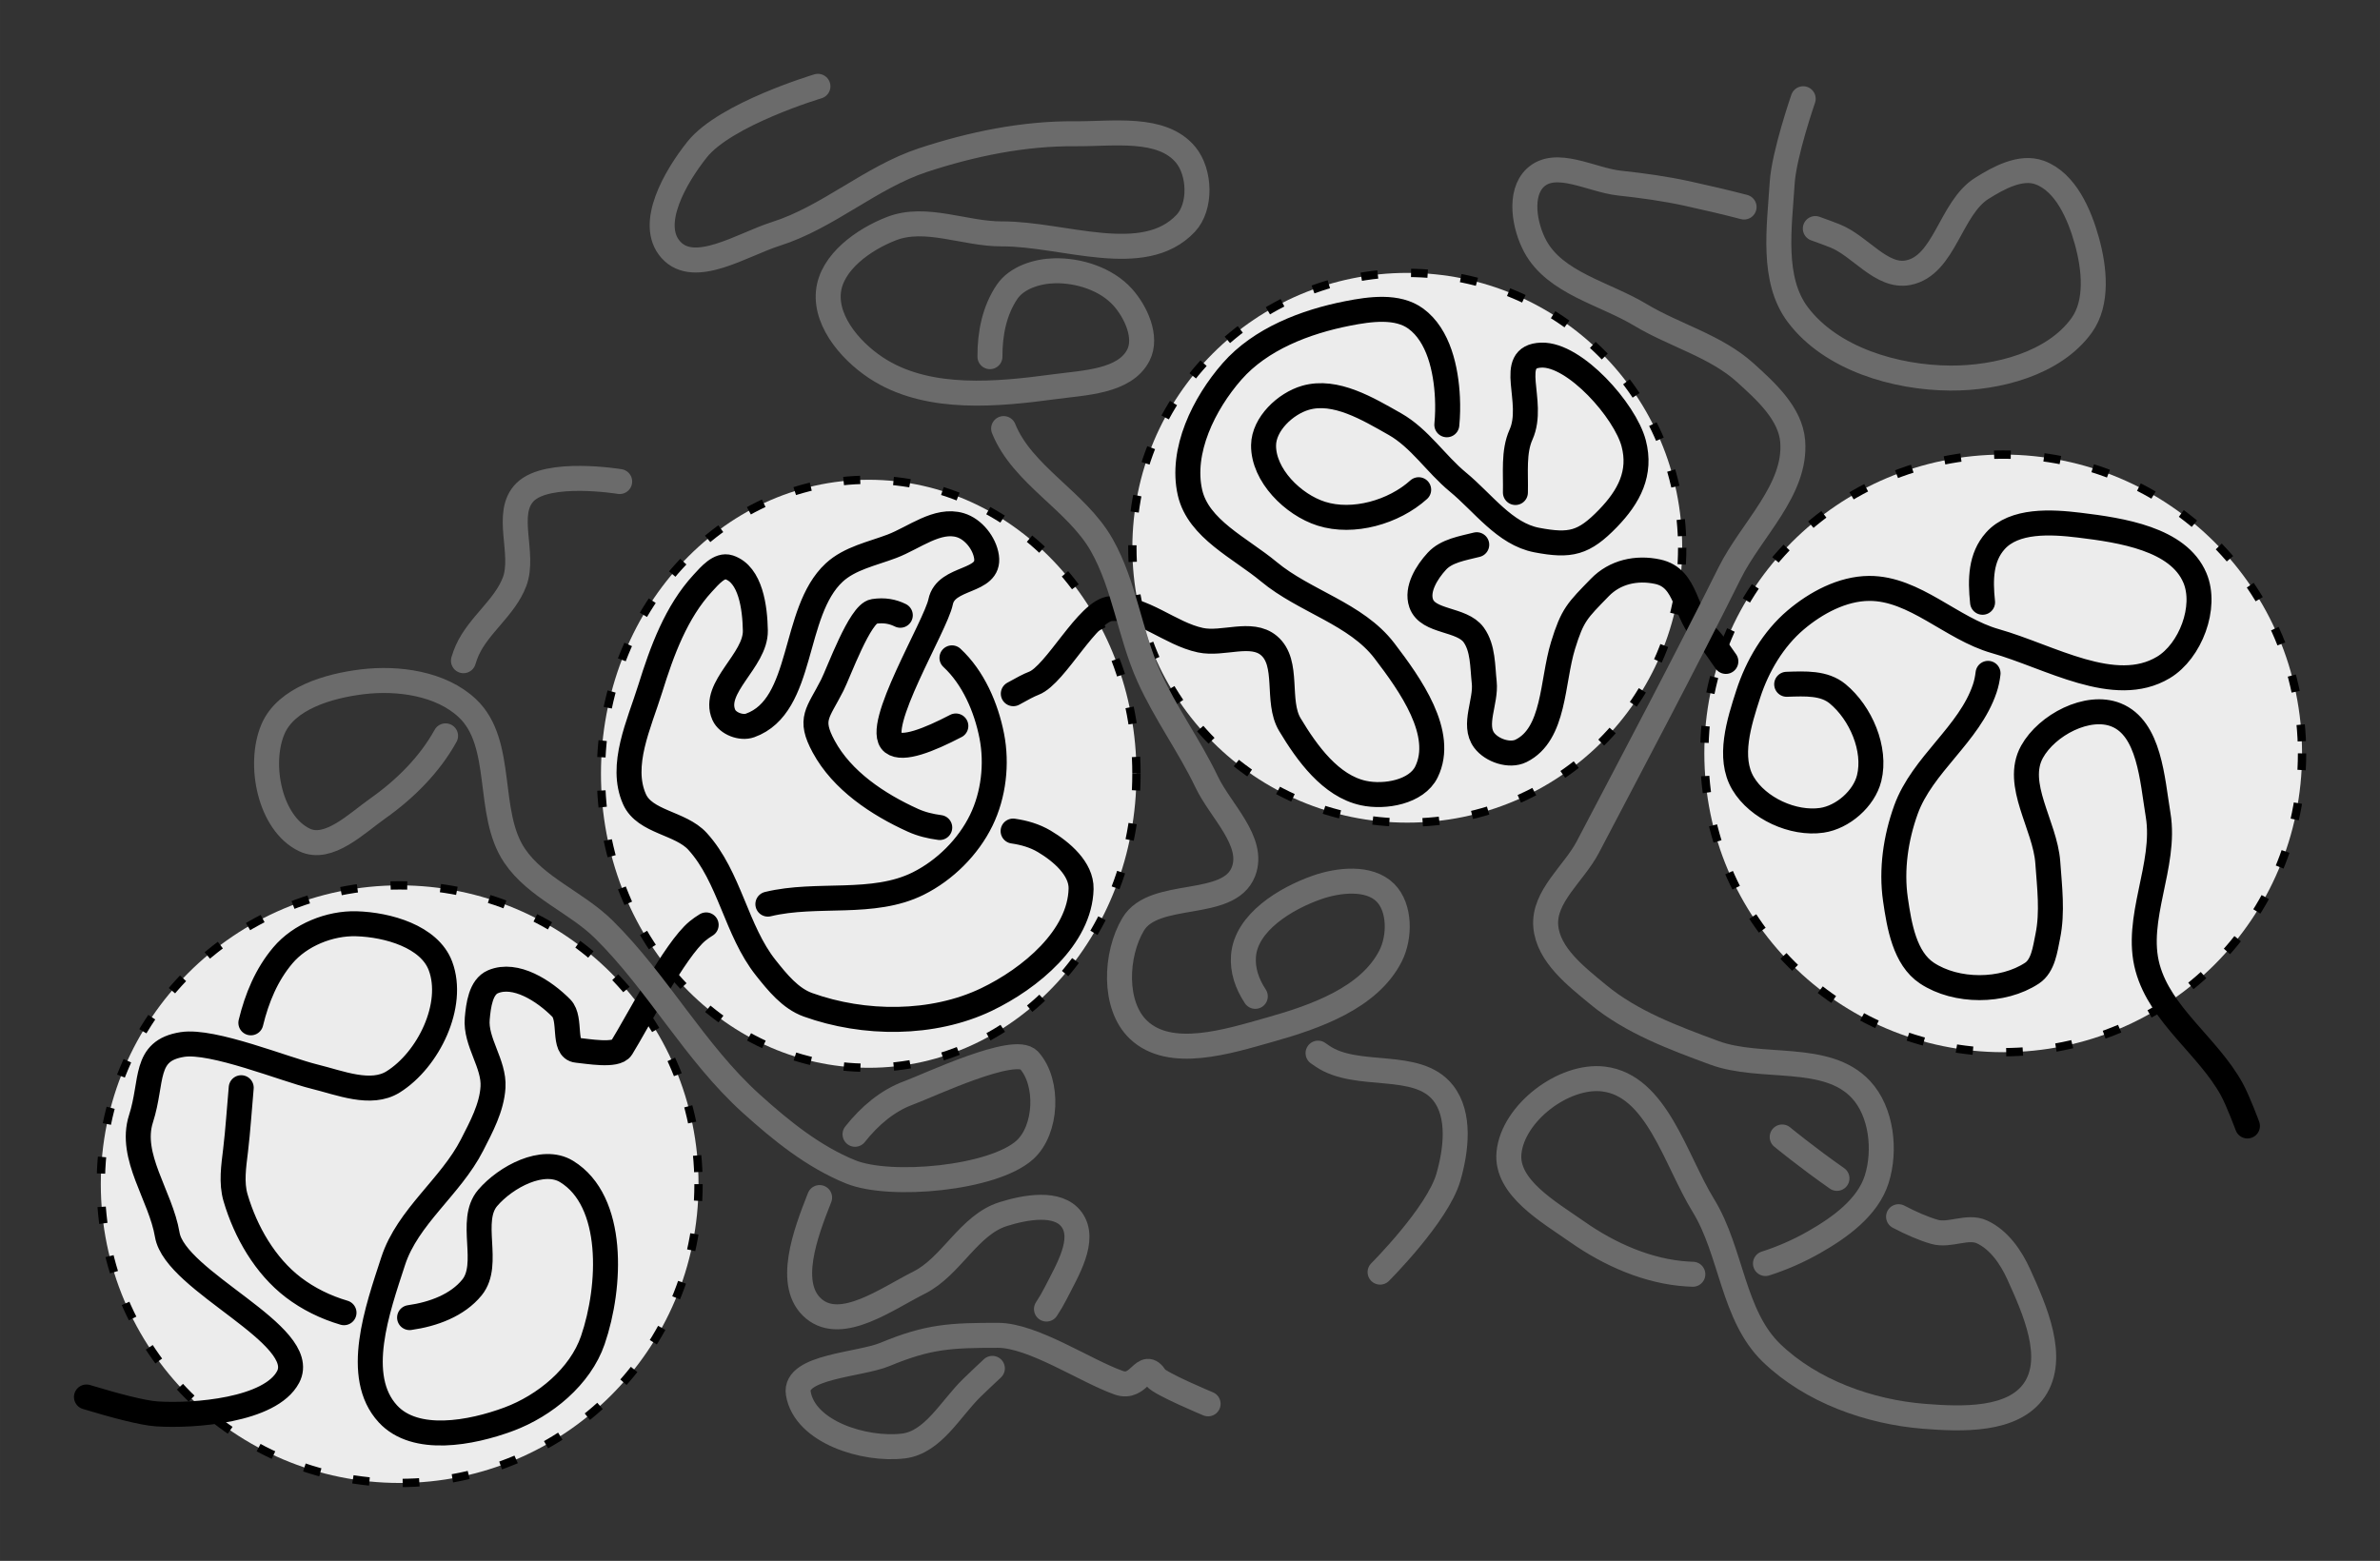 <?xml version="1.0" encoding="UTF-8" standalone="no"?>
<!-- Created with Inkscape (http://www.inkscape.org/) -->

<svg
   xmlns:dc="http://purl.org/dc/elements/1.1/"
   xmlns:cc="http://creativecommons.org/ns#"
   xmlns:rdf="http://www.w3.org/1999/02/22-rdf-syntax-ns#"
   xmlns:svg="http://www.w3.org/2000/svg"
   xmlns="http://www.w3.org/2000/svg"
   xmlns:xlink="http://www.w3.org/1999/xlink"
   xmlns:sodipodi="http://sodipodi.sourceforge.net/DTD/sodipodi-0.dtd"
   xmlns:inkscape="http://www.inkscape.org/namespaces/inkscape"
   width="161.274mm"
   height="105.789mm"
   viewBox="0 0 571.443 374.844"
   id="svg2"
   version="1.1"
   inkscape:version="0.91 r13725"
   sodipodi:docname="Verhakungen2.svg">
  <rect x="0" y="0" width="571.443" height="374.844" fill="#333333" stroke="none"/>
  <defs
     id="defs4">
    <inkscape:path-effect
       effect="knot"
       id="path-effect4219"
       is_visible="true"
       interruption_width="0.9"
       prop_to_stroke_width="true"
       add_stroke_width="true"
       add_other_stroke_width="true"
       switcher_size="15"
       crossing_points_vector="1240.932 | 599.998 | 0 | 0 | 0 | 1 | 1.247 | 9.38 | 1 | 1261.908 | 835.702 | 0 | 0 | 2 | 5 | 23.243 | 35.345 | 1 | 1229.011 | 853.334 | 0 | 0 | 3 | 4 | 24.675 | 29.433 | 1" />
    <inkscape:path-effect
       effect="knot"
       id="path-effect4217"
       is_visible="true"
       interruption_width="0.9"
       prop_to_stroke_width="true"
       add_stroke_width="true"
       add_other_stroke_width="true"
       switcher_size="15"
       crossing_points_vector="1052.192 | 642.215 | 0 | 0 | 0 | 1 | 11.66 | 16.766 | 1 | 1121.494 | 794.299 | 0 | 0 | 2 | 3 | 24.091 | 28.636 | 1" />
    <inkscape:path-effect
       effect="knot"
       id="path-effect4215"
       is_visible="true"
       interruption_width="0.9"
       prop_to_stroke_width="true"
       add_stroke_width="true"
       add_other_stroke_width="true"
       switcher_size="15"
       crossing_points_vector="923.215 | 715.903 | 0 | 0 | 0 | 1 | 3.579 | 8.873 | 1 | 1014.092 | 827.607 | 0 | 0 | 2 | 3 | 12.856 | 16.741 | 1 | 1058.97 | 869.564 | 0 | 0 | 4 | 5 | 22.455 | 27.209 | 1" />
    <inkscape:path-effect
       effect="knot"
       id="path-effect4213"
       is_visible="true"
       interruption_width="0.7"
       prop_to_stroke_width="true"
       add_stroke_width="true"
       add_other_stroke_width="true"
       switcher_size="15"
       crossing_points_vector="" />
    <inkscape:path-effect
       effect="knot"
       id="path-effect4211"
       is_visible="true"
       interruption_width="0.6"
       prop_to_stroke_width="true"
       add_stroke_width="true"
       add_other_stroke_width="true"
       switcher_size="15"
       crossing_points_vector="812.14 | 876.046 | 0 | 0 | 0 | 0 | 5.23094e-16 | 0 | 1 | 812.14 | 876.046 | 0 | 0 | 1 | 0 | 5.2959206e-16 | 0 | 1 | 812.14 | 876.046 | 0 | 0 | 2 | 0 | 5.3609012e-16 | 0 | 1 | 812.14 | 876.046 | 0 | 0 | 3 | 0 | 5.4258818e-16 | 0 | 1 | 812.14 | 876.046 | 0 | 0 | 4 | 0 | 5.4908625e-16 | 0 | 1 | 812.14 | 876.046 | 0 | 0 | 5 | 0 | 5.5558431e-16 | 0 | 1 | 812.14 | 876.046 | 0 | 0 | 6 | 0 | 5.6208237e-16 | 0 | 1 | 812.14 | 876.046 | 0 | 0 | 7 | 0 | 5.6858043e-16 | 0 | 1 | 812.14 | 876.046 | 0 | 0 | 8 | 0 | 5.750785e-16 | 0 | 1 | 812.14 | 876.046 | 0 | 0 | 9 | 0 | 5.8157656e-16 | 0 | 1 | 812.14 | 876.046 | 0 | 0 | 10 | 0 | 5.8807462e-16 | 0 | 1 | 812.14 | 876.046 | 0 | 0 | 11 | 0 | 5.9457268e-16 | 0 | 1 | 812.14 | 876.046 | 0 | 0 | 12 | 0 | 6.0107074e-16 | 0 | 1 | 812.14 | 876.046 | 0 | 0 | 13 | 0 | 6.075688e-16 | 0 | 1 | 812.14 | 876.046 | 0 | 0 | 14 | 0 | 6.1406687e-16 | 0 | 1 | 812.14 | 876.046 | 0 | 0 | 15 | 16 | 6.2056493e-16 | 0 | 1 | 872.4 | 801.23 | 0 | 0 | 17 | 18 | 5.476 | 10.538 | 1 | 903.88 | 864.562 | 0 | 0 | 19 | 20 | 13.837 | 20.638 | 1 | 990.351 | 766.994 | 0 | 0 | 21 | 26 | 29.587 | 43.437 | 1 | 1048.063 | 747.019 | 0 | 0 | 22 | 25 | 31.888 | 38.478 | 1 | 1050.034 | 718.424 | 0 | 0 | 23 | 28 | 33.272 | 57.631 | 1 | 1036.04 | 700.619 | 0 | 0 | 24 | 27 | 34.259 | 56.275 | 1 | 1158.812 | 658.969 | 0 | 0 | 29 | 30 | 71.68 | 76.673 | 1 | 1175.507 | 674.356 | 0 | 0 | 31 | 32 | 77.661 | 82.963 | 1 | 1234.421 | 711.654 | 0 | 0 | 33 | 34 | 94.109 | 99.143 | 1 | 1290.756 | 701.232 | 0 | 0 | 35 | 36 | 101.939 | 106.672 | 1" />
    <inkscape:path-effect
       effect="knot"
       id="path-effect4209"
       is_visible="true"
       interruption_width="-0.3"
       prop_to_stroke_width="true"
       add_stroke_width="true"
       add_other_stroke_width="true"
       switcher_size="15"
       crossing_points_vector="" />
    <inkscape:path-effect
       crossing_points_vector=""
       switcher_size="15"
       add_other_stroke_width="true"
       add_stroke_width="true"
       prop_to_stroke_width="true"
       interruption_width="-1.9"
       is_visible="true"
       id="path-effect4391"
       effect="knot" />
    <inkscape:path-effect
       crossing_points_vector=""
       switcher_size="15"
       add_other_stroke_width="true"
       add_stroke_width="true"
       prop_to_stroke_width="true"
       interruption_width="-1.5"
       is_visible="true"
       id="path-effect4389"
       effect="knot" />
    <inkscape:path-effect
       crossing_points_vector="1205.541 | 375.947 | 0 | 0 | 0 | 1 | 8.313 | 10.626 | 0 | 1165.401 | 315.949 | 0 | 0 | 2 | 29 | 12.633 | 57.283 | 1 | 1142.222 | 308.261 | 0 | 0 | 3 | 30 | 13.391 | 57.629 | 1 | 1086.827 | 260.457 | 0 | 0 | 4 | 31 | 19.96 | 59.388 | 1 | 1144.296 | 258.745 | 0 | 0 | 5 | 22 | 21.737 | 43.647 | 1 | 1180.622 | 272.521 | 0 | 0 | 6 | 21 | 22.643 | 42.955 | 1 | 1204.895 | 292.03 | 0 | 0 | 7 | 16 | 23.409 | 37.728 | 1 | 1232.009 | 332.996 | 0 | 0 | 9 | 14 | 25.759 | 36.373 | 1 | 1217.593 | 311.336 | 0 | 0 | 8 | 27 | 25.034 | 56.393 | 1 | 1264.432 | 296.844 | 0 | 0 | 10 | 13 | 32.654 | 35.095 | 1 | 1251.395 | 291.847 | 0 | 0 | 11 | 26 | 32.953 | 55.622 | 1 | 1263.447 | 280.554 | 0 | 0 | 12 | 25 | 34.721 | 55.265 | 1 | 1204.367 | 273.954 | 0 | 0 | 17 | 20 | 37.865 | 42.559 | 1 | 1204.041 | 315.769 | 0 | 0 | 15 | 28 | 37.487 | 56.648 | 1 | 1222.411 | 213.651 | 0 | 0 | 18 | 23 | 39.884 | 48.689 | 1 | 1249.983 | 227.44 | 0 | 0 | 19 | 24 | 40.924 | 50.276 | 1"
       switcher_size="15"
       add_other_stroke_width="true"
       add_stroke_width="true"
       prop_to_stroke_width="true"
       interruption_width="0.5"
       is_visible="true"
       id="path-effect3400"
       effect="knot" />
    <linearGradient
       id="linearGradient3606">
      <stop
         id="stop3608"
         offset="0"
         style="stop-color:#ff633e;stop-opacity:1;" />
      <stop
         id="stop3610"
         offset="1"
         style="stop-color:#ff8346;stop-opacity:0.782;" />
    </linearGradient>
    <inkscape:perspective
       id="perspective10"
       inkscape:persp3d-origin="372.04724 : 350.78737 : 1"
       inkscape:vp_z="744.09448 : 526.18106 : 1"
       inkscape:vp_y="0 : 999.99995 : 0"
       inkscape:vp_x="0 : 526.18106 : 1"
       sodipodi:type="inkscape:persp3d" />
    <inkscape:perspective
       sodipodi:type="inkscape:persp3d"
       inkscape:vp_x="0 : 0.49999997 : 1"
       inkscape:vp_y="0 : 999.99995 : 0"
       inkscape:vp_z="1 : 0.49999997 : 1"
       inkscape:persp3d-origin="0.50000001 : 0.33333331 : 1"
       id="perspective3622" />
    <radialGradient
       gradientUnits="userSpaceOnUse"
       gradientTransform="matrix(1,0,0,1.049,-1.076,-28.252)"
       r="112.804"
       fy="685.96"
       fx="275.007"
       cy="685.96"
       cx="275.007"
       id="radialGradient3612-5"
       xlink:href="#linearGradient3606"
       inkscape:collect="always" />
    <inkscape:perspective
       sodipodi:type="inkscape:persp3d"
       inkscape:vp_x="0 : 0.49999997 : 1"
       inkscape:vp_y="0 : 999.99995 : 0"
       inkscape:vp_z="1 : 0.49999997 : 1"
       inkscape:persp3d-origin="0.50000001 : 0.33333331 : 1"
       id="perspective3622-8" />
    <radialGradient
       gradientUnits="userSpaceOnUse"
       gradientTransform="matrix(1,0,0,1.049,-1.076,-28.252)"
       r="112.804"
       fy="685.96"
       fx="275.007"
       cy="685.96"
       cx="275.007"
       id="radialGradient3612-2"
       xlink:href="#linearGradient3606"
       inkscape:collect="always" />
    <inkscape:perspective
       sodipodi:type="inkscape:persp3d"
       inkscape:vp_x="0 : 0.49999997 : 1"
       inkscape:vp_y="0 : 999.99995 : 0"
       inkscape:vp_z="1 : 0.49999997 : 1"
       inkscape:persp3d-origin="0.50000001 : 0.33333331 : 1"
       id="perspective3684" />
    <radialGradient
       gradientUnits="userSpaceOnUse"
       gradientTransform="matrix(1,0,0,1.049,-74.243,-82.051)"
       r="112.804"
       fy="685.96"
       fx="275.007"
       cy="685.96"
       cx="275.007"
       id="radialGradient3612-9"
       xlink:href="#linearGradient3606"
       inkscape:collect="always" />
    <inkscape:perspective
       sodipodi:type="inkscape:persp3d"
       inkscape:vp_x="0 : 0.49999997 : 1"
       inkscape:vp_y="0 : 999.99995 : 0"
       inkscape:vp_z="1 : 0.49999997 : 1"
       inkscape:persp3d-origin="0.50000001 : 0.33333331 : 1"
       id="perspective3684-6" />
    <radialGradient
       gradientUnits="userSpaceOnUse"
       gradientTransform="matrix(1,0,0,1.049,-74.243,-82.051)"
       r="112.804"
       fy="685.96"
       fx="275.007"
       cy="685.96"
       cx="275.007"
       id="radialGradient3612-24"
       xlink:href="#linearGradient3606"
       inkscape:collect="always" />
    <inkscape:perspective
       sodipodi:type="inkscape:persp3d"
       inkscape:vp_x="0 : 0.49999997 : 1"
       inkscape:vp_y="0 : 999.99995 : 0"
       inkscape:vp_z="1 : 0.49999997 : 1"
       inkscape:persp3d-origin="0.50000001 : 0.33333331 : 1"
       id="perspective3741" />
    <radialGradient
       inkscape:collect="always"
       xlink:href="#linearGradient3606"
       id="radialGradient3693-1"
       gradientUnits="userSpaceOnUse"
       gradientTransform="matrix(1,0,0,1.049,278.047,-71.798)"
       cx="275.007"
       cy="685.96"
       fx="275.007"
       fy="685.96"
       r="112.804" />
    <inkscape:perspective
       sodipodi:type="inkscape:persp3d"
       inkscape:vp_x="0 : 0.49999997 : 1"
       inkscape:vp_y="0 : 999.99995 : 0"
       inkscape:vp_z="1 : 0.49999997 : 1"
       inkscape:persp3d-origin="0.50000001 : 0.33333331 : 1"
       id="perspective3811" />
    <inkscape:perspective
       sodipodi:type="inkscape:persp3d"
       inkscape:vp_x="0 : 0.49999997 : 1"
       inkscape:vp_y="0 : 999.99995 : 0"
       inkscape:vp_z="1 : 0.49999997 : 1"
       inkscape:persp3d-origin="0.50000001 : 0.33333331 : 1"
       id="perspective3811-2" />
  </defs>
  <sodipodi:namedview
     id="base"
     pagecolor="#ffffff"
     bordercolor="#666666"
     borderopacity="1.0"
     inkscape:pageopacity="0.0"
     inkscape:pageshadow="2"
     inkscape:zoom="0.82"
     inkscape:cx="649.23066"
     inkscape:cy="61.865193"
     inkscape:document-units="px"
     inkscape:current-layer="layer1"
     showgrid="false"
     inkscape:object-paths="true"
     fit-margin-left="5"
     fit-margin-bottom="5"
     fit-margin-right="5"
     fit-margin-top="5" />
  <g
     inkscape:label="Ebene 1"
     inkscape:groupmode="layer"
     id="layer1"
     transform="translate(-89.926,-76.843)">
    <g
       id="g3402"
       transform="translate(-723.684,-471.053)">
      <g
         style="fill:#ececec"
         id="g4201">
        <circle
           id="circle4199"
           style="fill:#ececec;fill-opacity:1;stroke:#000000;stroke-width:2;stroke-miterlimit:4;stroke-dasharray:4, 8;stroke-dashoffset:0;stroke-opacity:1"
           cx="1151.501"
           cy="679.44"
           r="66.009" />
        <circle
           r="71.756"
           cy="728.819"
           cx="1294.581"
           style="fill:#ececec;fill-opacity:1;stroke:#000000;stroke-width:2;stroke-miterlimit:4;stroke-dasharray:4, 8;stroke-dashoffset:0;stroke-opacity:1"
           id="circle4197" />
        <ellipse
           cy="733.716"
           cx="1022.19"
           style="fill:#ececec;fill-opacity:1;stroke:#000000;stroke-width:2;stroke-miterlimit:4;stroke-dasharray:4, 8;stroke-dashoffset:0;stroke-opacity:1"
           id="circle4191"
           rx="64.285"
           ry="70.606" />
        <circle
           id="circle4189"
           style="fill:#ececec;fill-opacity:1;stroke:#000000;stroke-width:2;stroke-miterlimit:4;stroke-dasharray:4, 8;stroke-dashoffset:0;stroke-opacity:1"
           cx="909.57"
           cy="832.268"
           r="71.756" />
      </g>
      <path
         inkscape:original-d="m 812.14005,876.04574 c 0,0 30.37413,10.8197 39.10537,11.3907 9.00915,0.5892 27.30496,-0.8579 31.53662,-8.8594 5.35411,-10.124 -27.11415,-22.871 -29.01369,-34.1722 -1.57753,-9.3855 -9.22088,-18.786 -6.30731,-27.844 2.92785,-9.1024 0.53223,-16.35587 9.95063,-17.83517 7.25515,-1.1395 24.54376,5.96237 31.67767,7.71007 6.1409,1.5044 13.55933,4.6235 18.92195,1.2656 8.47906,-5.3093 14.86866,-18.4568 11.35319,-27.844 -2.64566,-7.0645 -12.66475,-9.9033 -20.18342,-10.125 -6.40191,-0.1887 -13.52345,2.6883 -17.6605,7.5938 -10.34265,12.2635 -9.44743,30.878 -11.35316,46.8285 -0.45043,3.7699 -1.07183,7.7493 0,11.3907 2.41141,8.1926 7.10417,16.338 13.87609,21.5158 6.6637,5.0951 15.59547,7.9074 23.9678,7.5938 6.78847,-0.2542 14.63736,-2.3048 18.92197,-7.5938 4.57824,-5.6515 -0.95734,-16.0016 3.78438,-21.5158 4.34307,-5.0505 13.24363,-9.7978 18.92195,-6.3281 11.63156,7.1072 10.73749,27.5795 6.30733,40.5003 -2.99987,8.7493 -11.53594,15.7698 -20.18342,18.9845 -9.07726,3.3746 -22.44043,5.8644 -29.01366,-1.2656 -8.28509,-8.9868 -2.5355,-25.0695 1.26145,-36.7034 3.48419,-10.6757 13.81543,-17.8471 18.92197,-27.844 2.24472,-4.3945 4.74588,-8.9933 5.04586,-13.922 0.34193,-5.6181 -4.28331,-10.847 -3.7844,-16.4533 0.28477,-3.2002 0.83405,-7.6101 3.7844,-8.8595 5.39585,-2.2848 12.27513,2.1558 16.39902,6.3282 2.52969,2.5595 0.20656,9.7982 3.78438,10.1251 2.44173,0.2232 9.38713,1.50853 10.68095,-0.58107 3.69294,-5.9642 12.82263,-23.63053 18.24972,-28.06373 4.54178,-3.7099 10.72747,-4.8623 16.39904,-6.3281 11.92037,-3.0809 25.55907,0.4339 36.58247,-5.0626 6.3902,-3.1864 12.0024,-8.7561 15.1375,-15.1876 2.9789,-6.1109 3.8302,-13.5752 2.5229,-20.2502 -1.4882,-7.5994 -5.1549,-15.6342 -11.3531,-20.2502 -6.2258,-4.6365 -9.2932,-10.8245 -16.9593,-9.6602 -3.3519,0.5091 -8.4428,14.67448 -9.9796,17.70618 -3.4523,6.8104 -5.7008,8.01662 -2.0748,14.73552 4.4092,8.1701 13.0038,13.8983 21.4449,17.7189 9.7041,4.3923 22.3739,-0.3758 31.5366,5.0625 4.1263,2.4491 8.9443,6.582 8.8302,11.3907 -0.2766,11.6653 -12.2128,21.5473 -22.7063,26.5784 -12.905,6.1873 -29.4284,6.1149 -42.8898,1.2656 -4.2069,-1.5154 -7.3013,-5.356 -10.09167,-8.8594 -7.16479,-8.9957 -8.66349,-21.8687 -16.39904,-30.3753 -4.08737,-4.4947 -12.66229,-4.5706 -15.13757,-10.1251 -3.64083,-8.1699 1.12478,-18.036 3.7844,-26.5783 2.80349,-9.0044 6.2262,-18.3912 12.61464,-25.3127 1.6659,-1.8049 3.97823,-4.5656 6.30731,-3.797 5.19263,1.7138 6.20889,9.7041 6.30733,15.1877 0.12949,7.2079 -10.47083,13.6552 -7.56878,20.2502 0.91456,2.0783 4.17485,3.2954 6.30731,2.5312 13.11537,-4.7001 9.96127,-27.2134 20.18337,-36.7034 3.7292,-3.4621 9.1256,-4.5202 13.8761,-6.32821 5.3475,-2.03516 10.9166,-6.69669 16.3991,-5.06254 3.1481,0.93836 5.833,4.33338 6.3073,7.59385 0.9249,6.3585 -9.7294,4.52765 -11.0171,10.82235 -1.1837,5.7857 -16.1625,30.21255 -11.4943,33.81085 5.1764,3.9901 27.7602,-11.9378 33.8646,-14.258 5.2755,-2.0051 12.9553,-17.58693 18.5858,-17.93863 7.5658,-0.4726 14.0279,6.023 21.4449,7.5938 5.3643,1.1361 12.1829,-2.2504 16.399,1.2657 5.02,4.1864 1.6813,13.3722 5.0459,18.9845 4.1406,6.9069 9.8091,14.747 17.6605,16.4533 5.1982,1.1297 12.7898,-0.2742 15.1375,-5.0626 4.5197,-9.2184 -3.8659,-20.9533 -10.0917,-29.1096 -6.8075,-8.9185 -19.1307,-11.8175 -27.7522,-18.9845 -6.8686,-5.7098 -16.929,-10.2614 -18.9219,-18.98458 -2.2878,-10.01371 3.3326,-21.39241 10.0917,-29.10962 6.8271,-7.79492 17.6025,-11.92719 27.7522,-13.92198 5.3802,-1.05741 11.9804,-1.99073 16.399,1.26562 5.4749,4.03484 7.2481,12.17649 7.5688,18.98453 0.3518,7.46738 -0.9635,16.30617 -6.3073,21.51583 -5.9249,5.7761 -16.0894,8.822 -23.9678,6.3282 -6.8289,-2.1616 -13.9634,-9.26949 -13.8761,-16.45329 0.062,-5.07973 5.2242,-9.99146 10.0917,-11.39074 7.1628,-2.05913 14.9566,2.65267 21.4449,6.32819 5.9605,3.3766 9.8468,9.56451 15.1375,13.92199 6.0455,4.9791 11.2378,12.45755 18.922,13.92205 8.1161,1.5467 11.3067,0.75853 17.0712,-5.17877 5.1241,-5.27772 8.0736,-10.94485 6.1953,-18.06757 -2.0547,-7.79187 -14.1172,-21.43336 -22.1462,-21.16717 -8.6638,0.28721 -1.3405,11.17267 -4.9047,19.10075 -3.155,7.01771 0.8701,16.661 -3.7844,22.78146 -3.652,4.8022 -12.3015,3.1683 -16.399,7.5938 -2.4452,2.6409 -4.9683,6.7219 -3.7844,10.1251 1.6159,4.6451 9.7474,3.6026 12.6146,7.5938 2.2668,3.1554 2.0999,7.5244 2.5229,11.3907 0.5047,4.613 -2.7853,10.2172 0,13.922 1.8435,2.452 6.0819,3.8838 8.8303,2.5313 8.1321,-4.0018 7.4186,-16.63 10.0917,-25.3127 2.2882,-7.4326 3.4204,-8.3495 8.8302,-13.922 3.6291,-3.7382 8.7898,-4.8873 13.8761,-3.7969 7.3214,1.5694 6.2574,10.23823 11.6893,15.40733 3.2431,3.0862 4.9261,7.9415 8.8303,10.1251 6.7021,3.7486 16.7815,-1.0951 22.7063,3.7969 5.5481,4.581 9.2955,13.2524 7.5688,20.2502 -1.2168,4.9312 -6.343,9.391 -11.3532,10.1251 -6.8873,1.0091 -15.3571,-2.8616 -18.9219,-8.8595 -3.6675,-6.1705 -0.9574,-14.6851 1.2614,-21.5158 2.1685,-6.6759 6.0104,-13.1839 11.3532,-17.7189 4.8896,-4.1503 11.2559,-7.5614 17.6605,-7.5938 10.9325,-0.055 19.7529,9.6789 30.2751,12.6564 13.1076,3.709 28.6736,13.3328 40.3669,6.3281 6.5086,-3.8989 10.5377,-14.5179 7.5687,-21.5158 -3.9799,-9.38064 -17.6645,-11.42939 -27.7522,-12.65635 -6.7953,-0.82651 -15.6269,-1.32813 -20.1834,3.79692 -7.8572,8.83763 1.2417,24.21353 -2.5229,35.43783 -3.6825,10.9794 -14.9899,18.2177 -18.922,29.1096 -2.4511,6.7898 -3.555,14.369 -2.5229,21.5158 0.9184,6.3595 2.2219,14.1815 7.5688,17.7189 7.0208,4.6448 18.2085,4.6448 25.2293,0 2.6734,-1.7687 3.1405,-5.7121 3.7843,-8.8594 1.1837,-5.7857 0.4173,-11.8275 0,-17.7189 -0.6323,-8.9269 -8.1251,-18.7602 -3.7843,-26.5784 3.5736,-6.4365 13.3635,-11.5918 20.1834,-8.8594 8.0504,3.2254 8.6693,15.4677 10.0917,24.047 2.0056,12.0974 -5.777,24.8825 -2.5229,36.7035 3.1364,11.3935 14.4697,18.7726 20.1834,29.1096 1.5531,2.8098 3.7844,8.8595 3.7844,8.8595"
         inkscape:path-effect="#path-effect4211"
         sodipodi:nodetypes="cssssssssssssssssssssssssssssssssssssssssssssssssssssssssssssssssssssssssssssssssssssssssssssssssssssssssssssssssssssssc"
         inkscape:connector-curvature="0"
         id="path3370"
         d="m 834.368,883.38 c 6.858,2.074 13.494,3.835 16.878,4.056 9.009,0.589 27.305,-0.858 31.537,-8.859 5.354,-10.124 -27.114,-22.871 -29.014,-34.172 -1.578,-9.386 -9.221,-18.786 -6.307,-27.844 2.928,-9.102 0.532,-16.356 9.951,-17.835 7.255,-1.139 24.544,5.962 31.678,7.71 6.141,1.504 13.559,4.623 18.922,1.266 8.479,-5.309 14.869,-18.457 11.353,-27.844 -2.646,-7.064 -12.665,-9.903 -20.183,-10.125 -6.402,-0.189 -13.523,2.688 -17.66,7.594 -3.921,4.649 -6.227,10.211 -7.682,16.195 m -2.313,15.585 c -0.457,5.094 -0.777,10.195 -1.357,15.049 -0.45,3.77 -1.072,7.749 0,11.391 2.411,8.193 7.104,16.338 13.876,21.516 3.552,2.716 7.748,4.783 12.16,6.074 m 15.746,1.173 c 5.694,-0.799 11.51,-2.959 14.984,-7.246 4.578,-5.652 -0.957,-16.002 3.784,-21.516 4.343,-5.051 13.244,-9.798 18.922,-6.328 11.632,7.107 10.737,27.579 6.307,40.5 -3,8.749 -11.536,15.77 -20.183,18.985 -9.077,3.375 -22.44,5.864 -29.014,-1.266 -8.285,-8.987 -2.535,-25.07 1.261,-36.703 3.484,-10.676 13.815,-17.847 18.922,-27.844 2.245,-4.394 4.746,-8.993 5.046,-13.922 0.342,-5.618 -4.283,-10.847 -3.784,-16.453 0.285,-3.2 0.834,-7.61 3.784,-8.86 5.396,-2.285 12.275,2.156 16.399,6.328 2.53,2.559 0.207,9.798 3.784,10.125 2.442,0.223 9.387,1.509 10.681,-0.581 3.693,-5.964 12.823,-23.631 18.25,-28.064 0.656,-0.536 1.346,-1.018 2.064,-1.456 m 14.818,-4.993 c 11.805,-2.867 25.225,0.481 36.1,-4.942 6.39,-3.186 12.002,-8.756 15.137,-15.188 2.979,-6.111 3.83,-13.575 2.523,-20.25 -1.339,-6.836 -4.441,-14.025 -9.562,-18.76 m -12.4,-10.229 c -1.803,-0.892 -3.827,-1.304 -6.35,-0.921 -3.352,0.509 -8.443,14.674 -9.98,17.706 -3.452,6.81 -5.701,8.017 -2.075,14.736 4.409,8.17 13.004,13.898 21.445,17.719 2.033,0.92 4.196,1.438 6.43,1.732 m 17.612,0.853 c 2.652,0.384 5.185,1.106 7.495,2.477 4.126,2.449 8.944,6.582 8.83,11.391 -0.277,11.665 -12.213,21.547 -22.706,26.578 -12.905,6.187 -29.428,6.115 -42.89,1.266 -4.207,-1.515 -7.301,-5.356 -10.092,-8.859 -7.165,-8.996 -8.663,-21.869 -16.399,-30.375 -4.087,-4.495 -12.662,-4.571 -15.138,-10.125 -3.641,-8.17 1.125,-18.036 3.784,-26.578 2.803,-9.004 6.226,-18.391 12.615,-25.313 1.666,-1.805 3.978,-4.566 6.307,-3.797 5.193,1.714 6.209,9.704 6.307,15.188 0.129,7.208 -10.471,13.655 -7.569,20.25 0.915,2.078 4.175,3.295 6.307,2.531 13.115,-4.7 9.961,-27.213 20.183,-36.703 3.729,-3.462 9.126,-4.52 13.876,-6.328 5.348,-2.035 10.917,-6.697 16.399,-5.063 3.148,0.938 5.833,4.333 6.307,7.594 0.925,6.359 -9.729,4.528 -11.017,10.822 -1.184,5.786 -16.163,30.213 -11.494,33.811 2.412,1.859 8.605,-0.607 15.148,-4.005 m 13.797,-7.75 c 2.067,-1.163 3.78,-2.07 4.919,-2.503 5.276,-2.005 12.955,-17.587 18.586,-17.939 7.566,-0.473 14.028,6.023 21.445,7.594 5.364,1.136 12.183,-2.25 16.399,1.266 5.02,4.186 1.681,13.372 5.046,18.985 4.141,6.907 9.809,14.747 17.66,16.453 5.198,1.13 12.79,-0.274 15.137,-5.063 4.52,-9.218 -3.866,-20.953 -10.092,-29.11 -6.808,-8.918 -19.131,-11.818 -27.752,-18.985 -6.869,-5.71 -16.929,-10.261 -18.922,-18.985 -2.288,-10.014 3.333,-21.392 10.092,-29.11 6.827,-7.795 17.602,-11.927 27.752,-13.922 5.38,-1.057 11.98,-1.991 16.399,1.266 5.475,4.035 7.248,12.176 7.569,18.985 0.098,2.09 0.066,4.288 -0.148,6.484 m -6.76,15.595 c -5.993,5.408 -15.749,8.176 -23.366,5.764 -6.829,-2.162 -13.963,-9.269 -13.876,-16.453 0.062,-5.08 5.224,-9.991 10.092,-11.391 7.163,-2.059 14.957,2.653 21.445,6.328 5.96,3.377 9.847,9.565 15.137,13.922 6.045,4.979 11.238,12.458 18.922,13.922 8.116,1.547 11.307,0.759 17.071,-5.179 5.124,-5.278 8.074,-10.945 6.195,-18.068 -2.055,-7.792 -14.117,-21.433 -22.146,-21.167 -8.664,0.287 -1.341,11.173 -4.905,19.101 -1.86,4.138 -1.224,9.189 -1.343,13.893 m -9.286,12.538 c -3.491,0.881 -7.245,1.451 -9.554,3.945 -2.445,2.641 -4.968,6.722 -3.784,10.125 1.616,4.645 9.747,3.603 12.615,7.594 2.267,3.155 2.1,7.524 2.523,11.391 0.505,4.613 -2.785,10.217 0,13.922 1.843,2.452 6.082,3.884 8.83,2.531 8.132,-4.002 7.419,-16.63 10.092,-25.313 2.288,-7.433 3.42,-8.35 8.83,-13.922 3.629,-3.738 8.79,-4.887 13.876,-3.797 7.321,1.569 6.257,10.238 11.689,15.407 1.838,1.749 3.175,4.066 4.698,6.143 m 14.605,5.491 c 4.499,-0.15 8.989,-0.391 12.233,2.288 5.548,4.581 9.296,13.252 7.569,20.25 -1.217,4.931 -6.343,9.391 -11.353,10.125 -6.887,1.009 -15.357,-2.862 -18.922,-8.86 -3.667,-6.17 -0.957,-14.685 1.261,-21.516 2.168,-6.676 6.01,-13.184 11.353,-17.719 4.89,-4.15 11.256,-7.561 17.66,-7.594 10.932,-0.055 19.753,9.679 30.275,12.656 13.108,3.709 28.674,13.333 40.367,6.328 6.509,-3.899 10.538,-14.518 7.569,-21.516 -3.98,-9.381 -17.665,-11.429 -27.752,-12.656 -6.795,-0.827 -15.627,-1.328 -20.183,3.797 -3.492,3.928 -3.635,9.148 -3.046,14.721 m 1.316,17.071 c -0.146,1.253 -0.399,2.472 -0.793,3.646 -3.683,10.979 -14.99,18.218 -18.922,29.11 -2.451,6.79 -3.555,14.369 -2.523,21.516 0.918,6.359 2.222,14.181 7.569,17.719 7.021,4.645 18.209,4.645 25.229,0 2.673,-1.769 3.14,-5.712 3.784,-8.859 1.184,-5.786 0.417,-11.828 0,-17.719 -0.632,-8.927 -8.125,-18.76 -3.784,-26.578 3.574,-6.436 13.364,-11.592 20.183,-8.859 8.05,3.225 8.669,15.468 10.092,24.047 2.006,12.097 -5.777,24.883 -2.523,36.703 3.136,11.393 14.47,18.773 20.183,29.11 1.553,2.81 3.784,8.86 3.784,8.86"
         style="color:#000000;clip-rule:nonzero;display:inline;overflow:visible;visibility:visible;opacity:1;isolation:auto;mix-blend-mode:normal;color-interpolation:sRGB;color-interpolation-filters:linearRGB;solid-color:#000000;solid-opacity:1;fill:none;fill-opacity:1;fill-rule:nonzero;stroke:#000000;stroke-width:6;stroke-linecap:round;stroke-linejoin:round;stroke-miterlimit:4;stroke-dasharray:none;stroke-dashoffset:0;stroke-opacity:1;color-rendering:auto;image-rendering:auto;shape-rendering:auto;text-rendering:auto;enable-background:accumulate" />
      <path
         inkscape:original-d="m 962.39532,663.53508 c 0,0 -17.30415,-2.85396 -22.70635,2.53128 -5.10586,5.08979 0.0213,14.7607 -2.52293,21.5158 -2.35035,6.23977 -8.61028,10.37692 -11.35317,16.45328 -2.86104,6.33807 -1.74133,14.13306 -5.04585,20.25016 -3.828,7.0861 -9.83134,13.07749 -16.39905,17.7189 -5.23612,3.70039 -11.87625,10.35295 -17.66047,7.59382 -8.29393,-3.95627 -11.1687,-18.1018 -7.56878,-26.57835 3.17055,-7.46554 13.41572,-10.41154 21.44487,-11.39073 8.60525,-1.04946 18.9007,0.38463 25.22928,6.32819 9.02857,8.47931 4.4067,25.17229 11.35317,35.43781 5.20147,7.68678 14.84897,11.19765 21.4449,17.71889 12.96205,12.81528 21.80431,29.54107 35.32096,41.766 7.1902,6.50303 14.9874,12.8273 23.9679,16.45326 9.4911,3.83216 34.1605,1.57977 41.7693,-5.28228 5.3254,-4.80279 5.8244,-16.17278 1.0374,-21.51581 -3.4197,-3.81698 -24.1263,6.0509 -28.9306,7.81356 -10.366,3.80318 -17.3916,15.01265 -21.4449,25.3127 -3.2465,8.24975 -8.098,20.95522 -1.2615,26.57837 6.7038,5.51397 17.4759,-2.43866 25.2293,-6.32819 7.7534,-3.88953 11.9091,-13.86003 20.1834,-16.45326 5.2331,-1.64012 13.1185,-3.14159 16.399,1.26563 3.6025,4.83966 -1.0639,12.3304 -3.7844,17.7189 -4.576,9.06372 -12.9359,15.68524 -20.1834,22.78145 -5.1247,5.01777 -9.2893,13.06691 -16.399,13.92199 -9.3356,1.12279 -23.7232,-3.34467 -25.2293,-12.65634 -1.0478,-6.47814 14.7293,-6.81278 20.7726,-9.32431 10.489,-4.35905 15.8099,-4.5977 27.163,-4.5977 8.4098,0 21.078,8.59783 29.0137,11.39072 5.0813,1.78833 5.9221,-5.81265 8.8302,-1.26563 0.9364,1.46397 12.6147,6.32817 12.6147,6.32817"
         inkscape:path-effect="#path-effect4215"
         sodipodi:nodetypes="csssssssssssssssssssssssssssssc"
         inkscape:connector-curvature="0"
         id="path3372"
         d="m 962.395,663.535 c 0,0 -17.304,-2.854 -22.706,2.531 -5.106,5.09 0.021,14.761 -2.523,21.516 -2.35,6.24 -8.61,10.377 -11.353,16.453 -0.37,0.82 -0.673,1.664 -0.928,2.525 m -4.294,18.048 c -3.835,6.945 -9.755,12.825 -16.223,17.396 -5.236,3.7 -11.876,10.353 -17.66,7.594 -8.294,-3.956 -11.169,-18.102 -7.569,-26.578 3.171,-7.466 13.416,-10.412 21.445,-11.391 8.605,-1.049 18.901,0.385 25.229,6.328 9.029,8.479 4.407,25.172 11.353,35.438 5.201,7.687 14.849,11.198 21.445,17.719 12.962,12.815 21.804,29.541 35.321,41.766 7.19,6.503 14.987,12.827 23.968,16.453 9.491,3.832 34.16,1.58 41.769,-5.282 5.325,-4.803 5.824,-16.173 1.037,-21.516 -3.42,-3.817 -24.126,6.051 -28.931,7.814 -5.077,1.863 -9.352,5.502 -12.87,9.94 m -8.506,15.199 c -0.023,0.058 -0.046,0.116 -0.069,0.174 -3.247,8.25 -8.098,20.955 -1.262,26.578 6.704,5.514 17.476,-2.439 25.229,-6.328 7.753,-3.89 11.909,-13.86 20.183,-16.453 5.233,-1.64 13.118,-3.142 16.399,1.266 3.603,4.84 -1.064,12.33 -3.784,17.719 -0.667,1.321 -1.414,2.59 -2.227,3.816 m -12.988,14.249 c -1.675,1.57 -3.35,3.132 -4.968,4.717 -5.125,5.018 -9.289,13.067 -16.399,13.922 -9.336,1.123 -23.723,-3.345 -25.229,-12.656 -1.048,-6.478 14.729,-6.813 20.773,-9.324 10.489,-4.359 15.81,-4.598 27.163,-4.598 8.41,0 21.078,8.598 29.014,11.391 5.081,1.788 5.922,-5.813 8.83,-1.266 0.936,1.464 12.615,6.328 12.615,6.328"
         style="color:#000000;clip-rule:nonzero;display:inline;overflow:visible;visibility:visible;opacity:1;isolation:auto;mix-blend-mode:normal;color-interpolation:sRGB;color-interpolation-filters:linearRGB;solid-color:#000000;solid-opacity:1;fill:none;fill-opacity:1;fill-rule:nonzero;stroke:#6b6b6b;stroke-width:6;stroke-linecap:round;stroke-linejoin:round;stroke-miterlimit:4;stroke-dasharray:none;stroke-dashoffset:0;stroke-opacity:1;color-rendering:auto;image-rendering:auto;shape-rendering:auto;text-rendering:auto;enable-background:accumulate" />
      <path
         inkscape:original-d="m 1009.9948,568.62506 c 0,0 -22.2088,6.63376 -29.01364,15.18764 -5.15352,6.47812 -11.82379,17.87716 -6.30733,24.04707 5.67845,6.35109 17.12116,-1.22448 25.22928,-3.79689 12.55079,-3.98192 22.81419,-13.59968 35.32099,-17.71891 11.7567,-3.87223 24.2088,-6.43674 36.5824,-6.32819 8.9887,0.0787 20.76,-1.88572 26.4907,5.06254 3.485,4.22536 3.7534,12.46613 0,16.45328 -10.1218,10.75218 -29.4103,2.46104 -44.1512,2.53128 -8.8401,0.0421 -18.2452,-4.46396 -26.4907,-1.26565 -6.6559,2.58169 -14.4344,8.06296 -15.1376,15.18763 -0.747,7.56853 6.1001,15.09565 12.6146,18.98456 11.9741,7.14803 27.82,5.66529 41.6283,3.79689 7.1209,-0.96351 16.9109,-1.17589 20.1835,-7.59381 2.1836,-4.28227 -0.5697,-10.35347 -3.7844,-13.92199 -3.9272,-4.35931 -10.5442,-6.47817 -16.3991,-6.32819 -4.1399,0.10612 -9.0275,1.62453 -11.3531,5.06254 -5.908,8.73388 -4.6231,21.63884 -1.2615,31.6409 4.0083,11.92605 17.7565,18.17491 23.9678,29.10964 5.5321,9.73901 6.7546,21.42482 11.3532,31.64089 3.9504,8.77607 9.7297,16.62815 13.8761,25.31273 3.3397,6.99502 11.6105,14.27861 8.8302,21.5158 -3.5174,9.15608 -21.4773,4.23095 -26.4907,12.65636 -4.3162,7.25378 -4.8394,19.49009 1.2615,25.31273 7.6166,7.26922 21.4148,2.84768 31.5366,0 10.9014,-3.06707 23.8817,-7.59344 29.0136,-17.71891 2.2951,-4.52825 2.3303,-11.60693 -1.2614,-15.18763 -3.8891,-3.87713 -11.2228,-3.07825 -16.3991,-1.26565 -7.5847,2.65597 -17.042,8.41723 -17.6605,16.45328 -0.7836,10.18229 10.5151,18.28925 18.922,24.04708 8.3493,5.71837 22.7448,0.90243 29.0137,8.85946 4.1801,5.30584 3.1342,13.75319 1.2614,20.25016 -2.5939,8.99844 -16.399,22.78145 -16.399,22.78145"
         inkscape:path-effect="#path-effect4217"
         sodipodi:nodetypes="csssssssssssssssssssssssssssssssc"
         inkscape:connector-curvature="0"
         id="path3374"
         d="m 1009.995,568.625 c 0,0 -22.209,6.634 -29.014,15.188 -5.154,6.478 -11.824,17.877 -6.307,24.047 5.678,6.351 17.121,-1.224 25.229,-3.797 12.551,-3.982 22.814,-13.6 35.321,-17.719 11.757,-3.872 24.209,-6.437 36.582,-6.328 8.989,0.079 20.76,-1.886 26.491,5.063 3.485,4.225 3.753,12.466 0,16.453 -10.122,10.752 -29.41,2.461 -44.151,2.531 -8.84,0.042 -18.245,-4.464 -26.491,-1.266 -6.656,2.582 -14.434,8.063 -15.138,15.188 -0.747,7.569 6.1,15.096 12.615,18.985 11.974,7.148 27.82,5.665 41.628,3.797 7.121,-0.964 16.911,-1.176 20.183,-7.594 2.184,-4.282 -0.57,-10.353 -3.784,-13.922 -3.927,-4.359 -10.544,-6.478 -16.399,-6.328 -4.14,0.106 -9.027,1.625 -11.353,5.063 -2.992,4.423 -4.139,9.917 -4.106,15.561 m 3.284,17.27 c 4.49,11.164 17.527,17.354 23.529,27.919 5.532,9.739 6.755,21.425 11.353,31.641 3.95,8.776 9.73,16.628 13.876,25.313 3.34,6.995 11.611,14.279 8.83,21.516 -3.517,9.156 -21.477,4.231 -26.491,12.656 -4.316,7.254 -4.839,19.49 1.262,25.313 7.617,7.269 21.415,2.848 31.537,0 10.901,-3.067 23.882,-7.593 29.014,-17.719 2.295,-4.528 2.33,-11.607 -1.261,-15.188 -3.889,-3.877 -11.223,-3.078 -16.399,-1.266 -7.585,2.656 -17.042,8.417 -17.66,16.453 -0.268,3.483 0.877,6.723 2.837,9.709 m 15.068,13.639 c 0.343,0.237 0.682,0.47 1.017,0.699 8.349,5.718 22.745,0.902 29.014,8.859 4.18,5.306 3.134,13.753 1.261,20.25 -2.594,8.998 -16.399,22.781 -16.399,22.781"
         style="color:#000000;clip-rule:nonzero;display:inline;overflow:visible;visibility:visible;opacity:1;isolation:auto;mix-blend-mode:normal;color-interpolation:sRGB;color-interpolation-filters:linearRGB;solid-color:#000000;solid-opacity:1;fill:none;fill-opacity:1;fill-rule:nonzero;stroke:#6b6b6b;stroke-width:6;stroke-linecap:round;stroke-linejoin:round;stroke-miterlimit:4;stroke-dasharray:none;stroke-dashoffset:0;stroke-opacity:1;color-rendering:auto;image-rendering:auto;shape-rendering:auto;text-rendering:auto;enable-background:accumulate" />
      <path
         inkscape:original-d="m 1246.5608,571.6085 c 0,0 -4.6108,13.30608 -5.0459,20.25018 -0.6642,10.6017 -2.6142,23.17759 3.7844,31.64089 7.9755,10.54905 23.3858,15.10928 36.5825,15.18763 11.3217,0.0673 24.8997,-3.45328 31.5365,-12.65636 3.9515,-5.47937 3.0697,-13.7348 1.2615,-20.25018 -1.7834,-6.42603 -5.1066,-14.16908 -11.3531,-16.45326 -4.5045,-1.64713 -9.8119,1.24545 -13.8762,3.7969 -7.5784,4.75758 -8.8887,18.51962 -17.6605,20.25018 -6.458,1.27407 -11.5265,-6.46553 -17.6605,-8.85944 -11.4118,-4.45371 -23.3593,-7.49836 -35.3209,-10.12509 -5.4028,-1.18644 -10.9004,-1.93571 -16.3991,-2.53127 -6.7019,-0.72589 -15.2704,-5.89641 -20.1834,-1.26565 -3.984,3.75516 -2.6073,11.63293 0,16.45328 4.7842,8.84486 16.6243,11.28269 25.2293,16.45326 8.234,4.94767 18.1032,7.47135 25.2293,13.92201 4.9363,4.46843 10.8284,9.80359 11.3532,16.45326 0.9203,11.66256 -9.9274,21.17469 -15.1376,31.64089 -11.0086,22.1138 -22.5858,43.93861 -34.0595,65.81309 -3.3291,6.3467 -10.6834,11.8372 -10.0917,18.98453 0.5708,6.89558 7.2929,12.05218 12.6146,16.45326 7.9808,6.60025 18.052,10.32179 27.7522,13.92201 11.3822,4.22447 27.0464,-0.0476 35.321,8.85944 4.9491,5.32749 5.9666,14.56996 3.7844,21.5158 -2.1454,6.8283 -8.9279,11.66016 -15.1376,15.18764 -9.0521,5.14215 -19.8912,8.21443 -30.2751,7.59381 -9.4326,-0.56375 -18.7475,-4.69133 -26.4908,-10.12509 -6.8395,-4.79957 -17.2142,-10.65051 -16.399,-18.98453 0.9366,-9.57431 13.1868,-18.87113 22.7064,-17.71891 12.7786,1.54668 17.2164,19.38042 23.9678,30.37527 6.8087,11.08832 7.028,26.42564 16.399,35.43782 9.527,9.16222 23.427,14.13875 36.5824,15.18761 9.0486,0.72143 21.3598,1.18432 26.4908,-6.32817 5.2776,-7.72706 0.084,-19.31853 -3.7844,-27.844 -1.8519,-4.08164 -4.7599,-8.27197 -8.8303,-10.12509 -3.4462,-1.56895 -7.7138,1.04108 -11.3531,0 -13.8021,-3.94822 -36.5825,-22.78143 -36.5825,-22.78143"
         inkscape:path-effect="#path-effect4219"
         sodipodi:nodetypes="csssssssssssssssssssssssssssssssssssc"
         inkscape:connector-curvature="0"
         id="path3376"
         d="m 1246.561,571.609 c 0,0 -4.611,13.306 -5.046,20.25 -0.664,10.602 -2.614,23.178 3.784,31.641 7.976,10.549 23.386,15.109 36.583,15.188 11.322,0.067 24.9,-3.453 31.537,-12.656 3.951,-5.479 3.07,-13.735 1.262,-20.25 -1.783,-6.426 -5.107,-14.169 -11.353,-16.453 -4.505,-1.647 -9.812,1.245 -13.876,3.797 -7.578,4.758 -8.889,18.52 -17.66,20.25 -6.458,1.274 -11.527,-6.466 -17.66,-8.859 -1.543,-0.602 -3.096,-1.179 -4.657,-1.732 m -17.107,-5.175 c -4.498,-1.169 -9.027,-2.223 -13.557,-3.218 -5.403,-1.186 -10.9,-1.936 -16.399,-2.531 -6.702,-0.726 -15.27,-5.896 -20.183,-1.266 -3.984,3.755 -2.607,11.633 0,16.453 4.784,8.845 16.624,11.283 25.229,16.453 8.234,4.948 18.103,7.471 25.229,13.922 4.936,4.468 10.828,9.804 11.353,16.453 0.92,11.663 -9.927,21.175 -15.138,31.641 -11.009,22.114 -22.586,43.939 -34.059,65.813 -3.329,6.347 -10.683,11.837 -10.092,18.985 0.571,6.896 7.293,12.052 12.615,16.453 7.981,6.6 18.052,10.322 27.752,13.922 11.382,4.224 27.046,-0.048 35.321,8.859 4.949,5.327 5.967,14.57 3.784,21.516 -2.145,6.828 -8.928,11.66 -15.138,15.188 -3.623,2.058 -7.531,3.784 -11.582,5.075 m -17.437,2.576 c -0.419,-0.013 -0.838,-0.032 -1.256,-0.057 -9.433,-0.564 -18.747,-4.691 -26.491,-10.125 -6.84,-4.8 -17.214,-10.651 -16.399,-18.985 0.937,-9.574 13.187,-18.871 22.706,-17.719 12.779,1.547 17.216,19.38 23.968,30.375 6.809,11.088 7.028,26.426 16.399,35.438 9.527,9.162 23.427,14.139 36.582,15.188 9.049,0.721 21.36,1.184 26.491,-6.328 5.278,-7.727 0.084,-19.319 -3.784,-27.844 -1.852,-4.082 -4.76,-8.272 -8.83,-10.125 -3.446,-1.569 -7.714,1.041 -11.353,0 -2.627,-0.752 -5.58,-2.042 -8.638,-3.64 m -14.791,-9.205 c -7.439,-5.212 -13.153,-9.936 -13.153,-9.936"
         style="color:#000000;clip-rule:nonzero;display:inline;overflow:visible;visibility:visible;opacity:1;isolation:auto;mix-blend-mode:normal;color-interpolation:sRGB;color-interpolation-filters:linearRGB;solid-color:#000000;solid-opacity:1;fill:none;fill-opacity:1;fill-rule:nonzero;stroke:#6b6b6b;stroke-width:6;stroke-linecap:round;stroke-linejoin:round;stroke-miterlimit:4;stroke-dasharray:none;stroke-dashoffset:0;stroke-opacity:1;color-rendering:auto;image-rendering:auto;shape-rendering:auto;text-rendering:auto;enable-background:accumulate" />
    </g>
  </g>
</svg>
